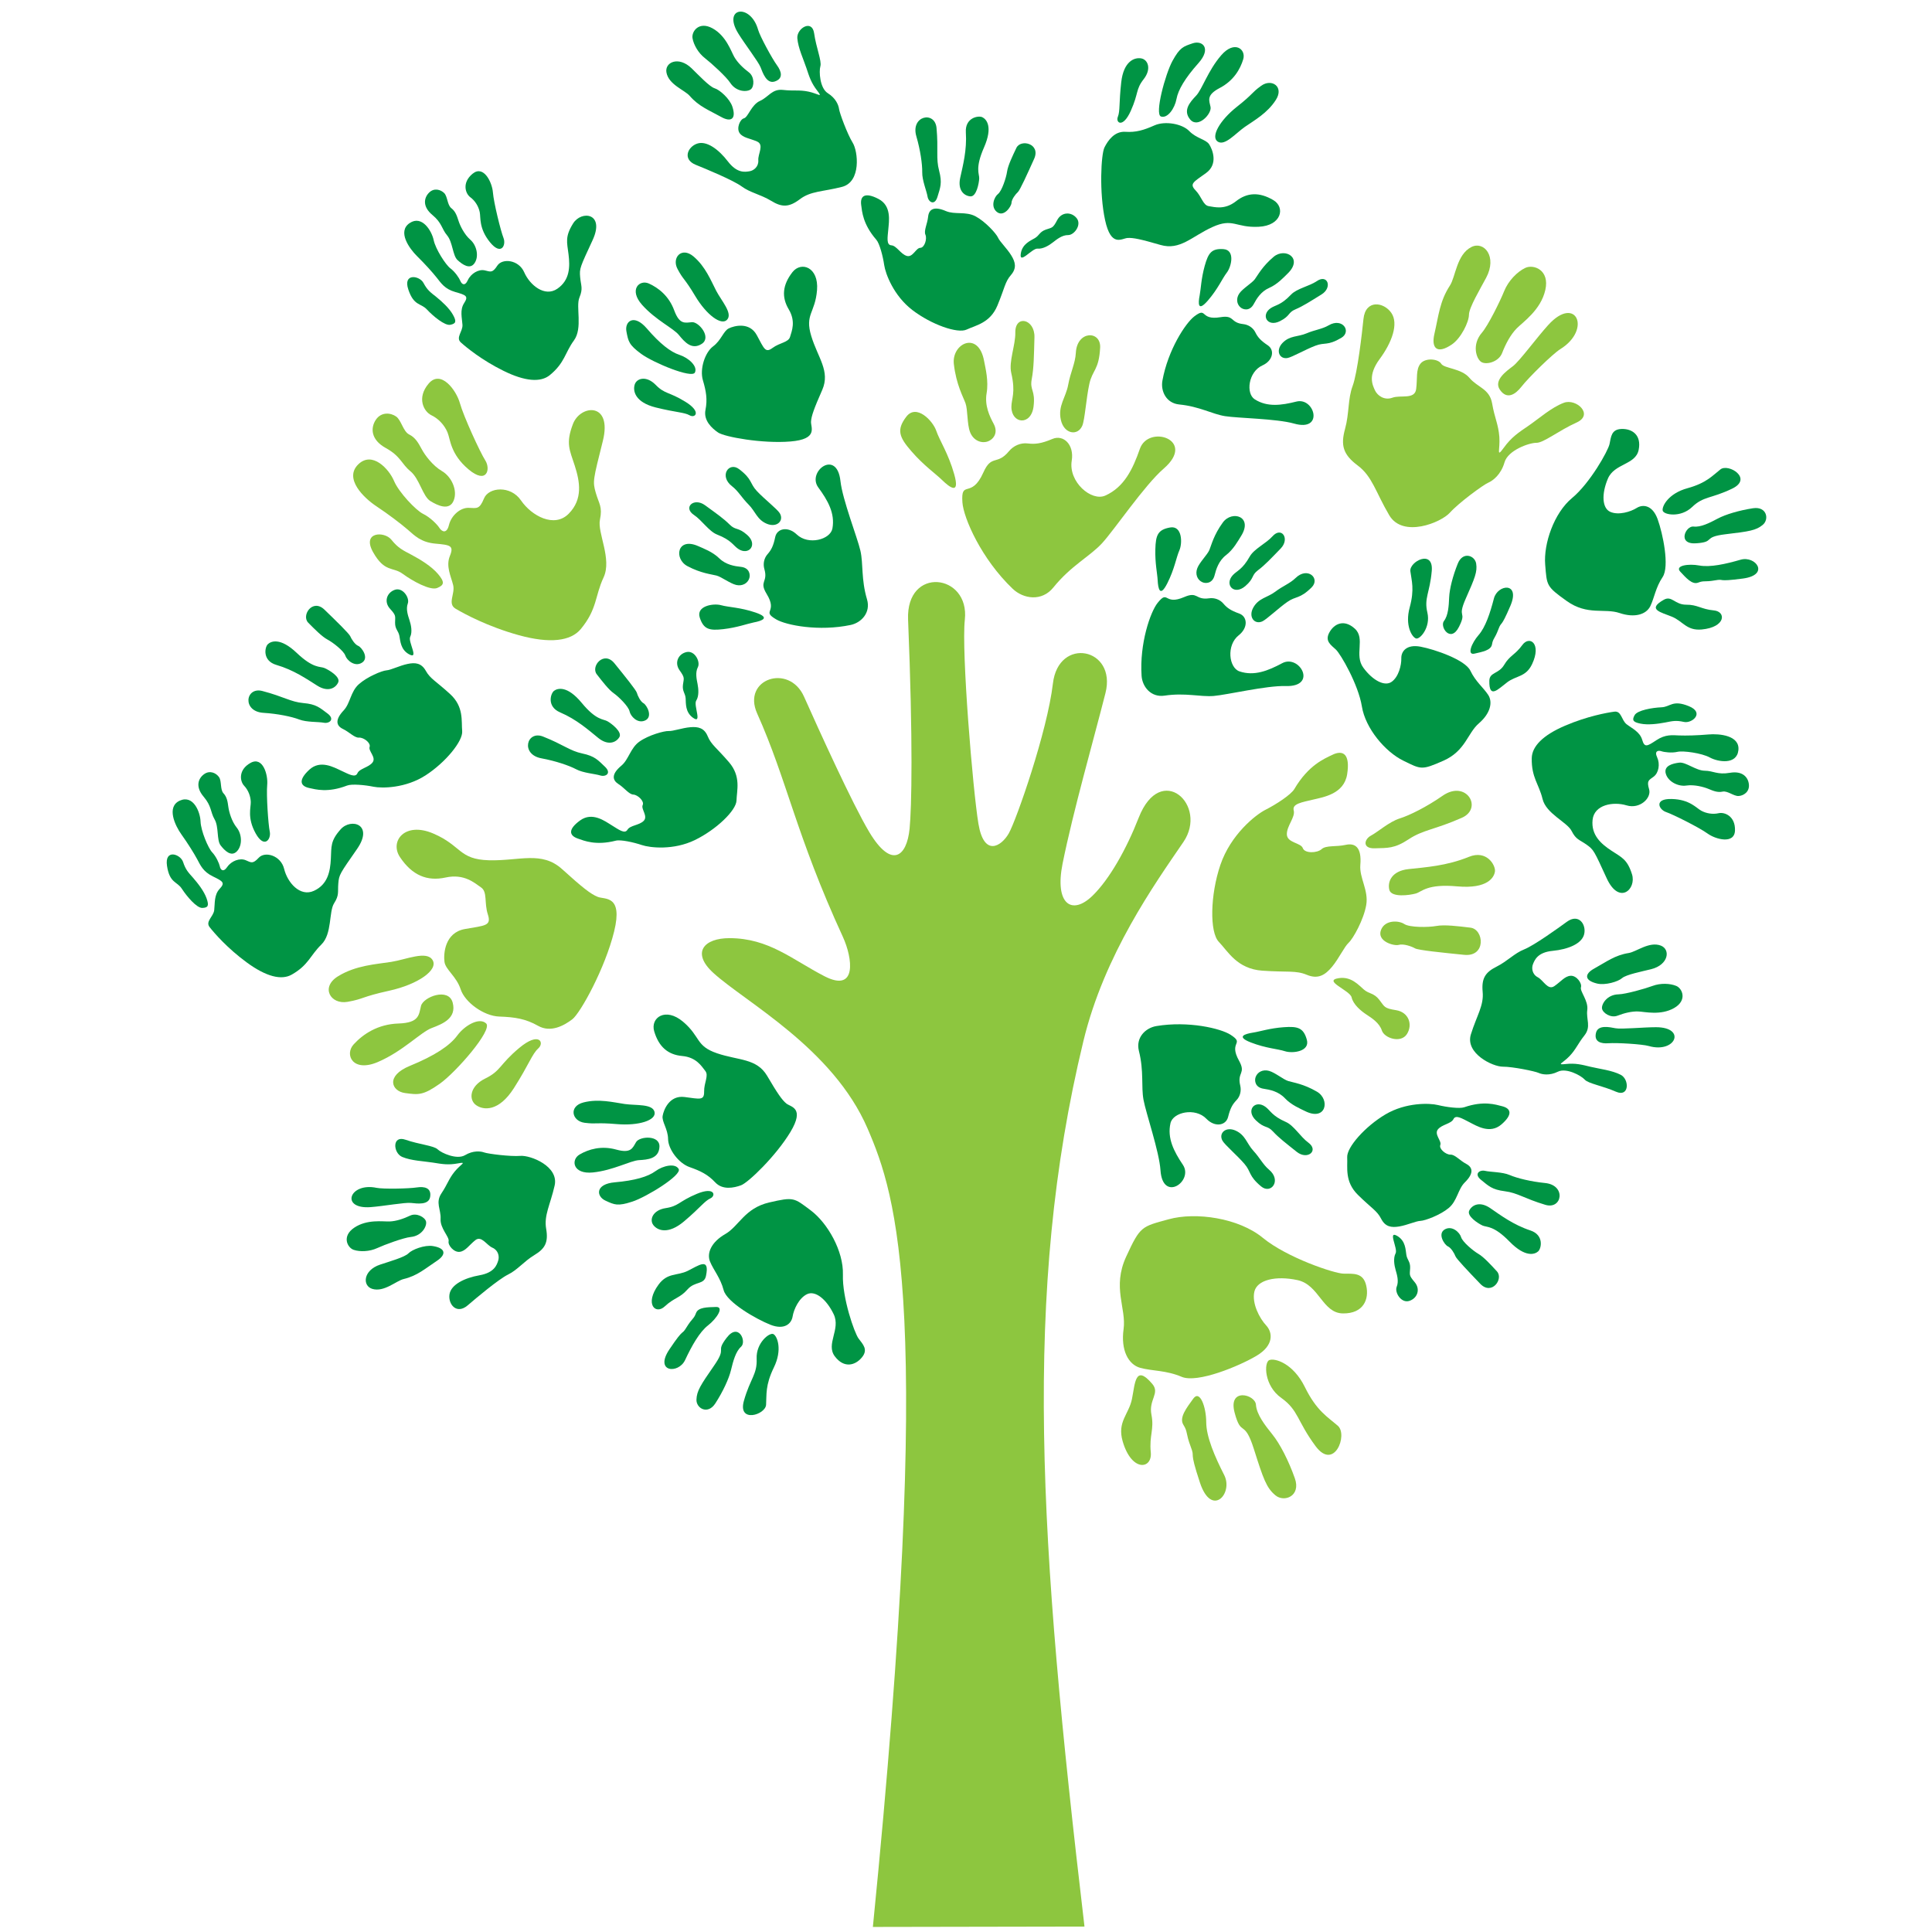 <svg xmlns="http://www.w3.org/2000/svg" xmlns:xlink="http://www.w3.org/1999/xlink" id="Layer_1" x="0px" y="0px" viewBox="0 0 512 512" style="enable-background:new 0 0 512 512;" xml:space="preserve"><style type="text/css">	.st0{fill-rule:evenodd;clip-rule:evenodd;fill:#8DC63F;}	.st1{fill-rule:evenodd;clip-rule:evenodd;fill:#009444;}</style><g>	<g>		<g>			<path class="st0" d="M414.44,106.74c-3.28,1.22-6.53,4.13-9.29,6.03c-2.77,1.89-4.6,3.08-6.65,5.91     c-2.06,2.82-0.91,0.47-1.16-2.91c-0.26-3.37-1.24-4.94-1.91-8.85c-0.67-3.91-3.85-4.22-6.01-6.78c-2.16-2.57-6.71-2.46-7.49-3.75     c-0.78-1.31-4.2-1.65-5.49-0.02c-1.28,1.61-0.77,3.95-1.15,6.77c-0.38,2.81-4.14,1.47-6.27,2.25c-2.15,0.79-3.98-0.54-4.64-1.94     c-0.64-1.39-1.97-3.97,1.25-8.31c3.21-4.34,5.08-9.34,3.08-12.23c-2-2.9-6.84-3.61-7.38,1.63c-0.37,3.64-1.57,14.23-2.87,17.75     c-1.31,3.52-0.85,7.17-2.02,11.42c-1.17,4.26-0.55,6.73,3.35,9.64c3.91,2.92,4.77,7.09,8.37,13.19c3.6,6.1,13.71,1.97,16.09-0.69     c2.39-2.66,8.88-7.4,10.15-7.93c1.26-0.55,3.39-2.17,4.31-5.39c0.91-3.22,6.55-5.2,8.46-5.18c1.91,0.02,5.93-3.26,10.63-5.37     C422.49,109.86,417.7,105.51,414.44,106.74z M400.94,97.04c-1.73,1.32-5.16,3.72-3.47,6.22c1.88,2.77,4.13,1.27,5.73-0.78     c1.83-2.37,8.3-8.72,10.29-9.95c8.41-5.21,4.15-14.5-3.2-6.39C407.21,89.53,402.68,95.73,400.94,97.04z M392.51,95.9     c1.31,0.89,4.65,0.04,5.57-2.35c0.92-2.38,2.21-4.84,3.86-6.52c1.66-1.69,6.39-4.86,7.59-10.2c1.2-5.33-3.13-6.86-5.3-5.84     c-2.17,1.02-4.52,3.45-5.61,6.16c-1.09,2.72-4.26,9.12-5.9,11.02C390.03,91.27,391.19,95,392.51,95.9z M384.77,91.28     c2.44-1.67,4.51-5.96,4.52-7.88c0.02-1.89,2.95-6.77,4.54-9.76c3.04-5.68-0.58-9.87-3.91-8.17c-3.91,1.99-4.17,7.9-5.68,10.21     c-2.71,4.16-2.98,7.93-4.11,12.82C379.26,92.25,380.8,93.98,384.77,91.28z"></path>		</g>	</g>	<g>		<g>			<path class="st0" d="M302.08,118.94c-1.89,5.44-4.18,10.15-9.16,12.39c-3.67,1.65-9.82-3.62-8.9-9.25     c0.69-4.24-2.19-7.01-5.14-5.75c-2.95,1.25-4.57,1.42-6.48,1.19c-1.91-0.24-3.8,0.58-5.03,2.07c-3.15,3.82-4.6,0.74-6.77,5.62     c-3.21,7.21-5.98,1.7-5.55,7.92c0.29,4.14,5.01,14.98,13.33,22.91c2.83,2.69,7.7,3.44,10.76-0.34c4.7-5.82,9.64-8.2,12.89-11.71     c3.25-3.52,11.29-15.43,16.37-19.81C317.21,116.56,304.38,112.38,302.08,118.94z M286.81,112.84c0.68-1.55,1.05-7.34,1.88-11.11     c0.83-3.76,2.54-3.61,2.86-9.59c0.24-4.58-6.12-4.6-6.44,1.35c-0.15,2.82-1.41,5.11-2.03,8.49c-0.61,3.37-2.78,5.55-1.94,9.3     C281.97,115.02,285.58,115.63,286.81,112.84z M268.03,107.84c0.03,4.54,5.26,5.06,5.88-0.16c0.52-4.33-1.05-4.18-0.49-7.2     c0.57-3.03,0.58-6.19,0.72-11.09c0.14-4.89-5.15-6.08-5.07-1.26c0.06,3.33-1.78,7.69-1.08,10.7     C269.22,104.12,268.03,105.62,268.03,107.84z M255.87,106.87c0.62,1.73,0.39,5.56,1.21,7.65c0.81,2.09,2.79,3.06,4.62,2.49     c1.29-0.41,3.06-2.08,1.6-4.76c-1.04-1.93-2.4-4.77-1.84-8.03c0.57-3.27-0.31-6.67-0.65-8.49c-1.47-8.23-8.66-4.73-8.03,0.75     C253.41,101.95,255.25,105.14,255.87,106.87z M248.11,114.14c-0.91-2.64-5.26-7.21-7.93-3.71c-2.67,3.5-1.89,5.44,1.37,9.18     c3.25,3.75,6.34,5.88,8.02,7.52c2.22,2.17,4.87,4.08,3.31-1.44C251.32,120.15,249.01,116.78,248.11,114.14z"></path>		</g>	</g>	<g>		<g>			<path class="st0" d="M362.07,239.81c0.65-3.9-1.85-7.15-1.57-10.58c0.41-4.71-1.39-5.89-3.89-5.33c-2.49,0.56-5.2,0.06-6.37,1.13     c-1.17,1.07-4.47,1.18-4.98-0.26c-0.52-1.45-4.16-1.38-4.23-3.63c-0.07-2.26,2.29-4.57,1.82-6.36c-0.48-1.78,2.17-2.16,5.02-2.85     c2.85-0.68,8.31-1.49,9.14-6.75c0.82-5.27-1-6.61-4.05-5.09c-2.03,1.01-6.21,2.66-9.94,9c-0.88,1.51-4.83,4.08-7.6,5.48     c-2.76,1.39-9.3,6.66-12.01,14.64c-2.71,7.97-2.87,17.83-0.42,20.38c2.46,2.56,4.84,7.17,11.53,7.65     c6.7,0.47,8.85-0.13,11.81,1.1c2.97,1.23,4.84,0.07,6.67-2.13c1.83-2.2,3.25-5.31,4.41-6.38     C358.6,248.74,361.41,243.71,362.07,239.81z M369.99,267.71c-3.31-0.53-3-0.89-4.47-2.76c-1.45-1.86-2.67-1.49-4.08-2.71     c-1.42-1.21-3.34-3.52-6.65-3.02c-4.39,0.67,2.98,3.23,3.4,5.09c0.42,1.87,2.42,3.55,3.86,4.51c1.44,0.95,3.5,2.24,4.16,4.28     c0.66,2.02,5.03,3.47,6.64,0.94C374.46,271.51,373.31,268.25,369.99,267.71z M389.69,245.84c-3.2-0.39-6.91-0.85-9.04-0.45     c-2.13,0.39-7.07,0.43-8.51-0.52c-1.44-0.96-5.11-1.16-6.16,1.58c-1.17,3.04,3.5,4.32,4.71,3.95c1.22-0.37,3.46,0.42,4.3,0.92     c0.85,0.49,7.14,1.13,13.03,1.72C393.92,253.63,393.27,246.28,389.69,245.84z M389.25,227.08c-5.88,2.4-11.5,2.75-15.98,3.24     c-4.47,0.49-5.6,3.34-5.09,5.48c0.52,2.14,5.41,1.44,7.02,0.99c1.62-0.45,2.92-2.63,11.01-1.89c8.1,0.72,9.78-2.44,9.97-3.98     C396.38,229.38,394.06,225.12,389.25,227.08z M364.34,224.81c3.39-0.11,5.18,0.12,9-2.41c3.81-2.52,6.93-2.52,14.07-5.68     c5.7-2.51,1.17-10.22-5.13-5.82c-4.12,2.87-8.68,5.17-11.38,6.01c-2.7,0.84-5.76,3.57-7.57,4.53     C361.52,222.39,360.95,224.92,364.34,224.81z"></path>		</g>	</g>	<g>		<path class="st0" d="M153.91,166.71c-2.67,3.2-8.16,3.9-16.42,1.62c-8.26-2.28-14.52-5.69-16.76-7.02    c-2.24-1.34-0.06-3.93-0.64-6.26c-0.57-2.32-1.99-4.99-0.86-7.73c1.12-2.75,0.07-2.9-3.82-3.25c-3.9-0.35-5.54-2.14-7.38-3.73    c-1.86-1.6-5.04-4.02-8.33-6.21c-3.28-2.18-8.58-7.28-4.8-11.03c3.77-3.74,8.24,1.3,9.51,4.33c1.26,3.03,5.84,7.84,7.7,8.74    c1.86,0.9,3.74,2.79,4.33,3.72c0.59,0.94,1.92,1.77,2.54-0.77c0.62-2.52,3.01-4.61,5.21-4.54c2.2,0.07,2.86,0.48,4.08-2.5    c1.23-2.98,7.03-3.53,9.81,0.55c2.79,4.07,8.81,7.38,12.63,3.51c3.82-3.87,2.95-8.54,1.61-12.72c-1.35-4.18-2.46-5.89-0.48-11.07    c1.99-5.17,10.5-5.86,7.92,4.5c-2.59,10.36-2.74,10.72-1.88,13.72c0.86,3,1.83,3.68,1.11,7.15c-0.73,3.46,3.25,10.39,0.96,15.31    C157.65,157.93,158.3,161.41,153.91,166.71z"></path>		<path class="st0" d="M118.59,114.58c-0.77-1.85-2.29-3.58-4.27-4.54c-1.98-0.94-3.98-4.55-0.73-8.38c3.24-3.83,7.35,1.77,8.3,5.22    c0.96,3.45,5.29,12.9,6.73,15.16c1.44,2.27,0.42,6.44-4.44,2.36C119.32,120.31,119.37,116.43,118.59,114.58z"></path>		<path class="st0" d="M120.22,132.67c1.13-2.74-0.59-6.37-3.07-7.81c-2.47-1.44-4.54-4.23-5.4-5.85c-0.87-1.61-1.67-3.06-3.3-3.86    c-1.62-0.8-2.07-3.77-3.47-4.77c-1.4-0.99-3.91-1.32-5.38,0.86c-1.45,2.19-1.33,5.3,2.64,7.49c3.98,2.19,4.13,4.2,6.53,6.16    c2.4,1.96,3.26,6.64,5.26,7.88C116.04,134.02,119.1,135.41,120.22,132.67z"></path>		<path class="st0" d="M116.12,152.16c-1.78-2.12-4.79-3.92-7.08-5.14c-2.29-1.22-3.48-1.71-5.33-4c-1.84-2.29-7.9-2.13-4.84,3.31    c3.06,5.44,5.25,3.83,7.82,5.72c2.56,1.89,7.33,4.54,9.18,3.77C117.72,155.05,117.9,154.29,116.12,152.16z"></path>	</g>	<g>		<g>			<path class="st0" d="M158.41,237.68c-1.87-0.74-4.06-2.47-9.46-7.36c-5.4-4.87-11.28-2.14-19.35-2.34     c-8.07-0.22-7.24-3.87-14.8-7.1c-7.56-3.22-11.6,2.09-8.8,6.27c3.2,4.79,7.15,6.48,12.09,5.4c4.94-1.07,7.65,1.43,9.4,2.63     c1.74,1.19,0.79,4.08,1.79,7.13c1,3.08-0.66,2.94-6.06,3.89c-5.39,0.95-5.7,6.61-5.43,8.69c0.27,2.08,3.16,3.84,4.29,7.28     c1.11,3.43,6.11,7.09,10.23,7.23c4.11,0.14,6.96,0.57,10.3,2.46c3.34,1.89,6.89-0.08,9.06-1.74c2.17-1.67,8.71-13.57,11.09-23.3     C165.13,237.11,160.27,238.43,158.41,237.68z M137.6,277.72c-5.32,4.45-4.8,6.04-9.01,8.1c-4.21,2.07-4.39,5.64-2.44,7.04     c1.94,1.39,6.01,1.83,10.05-4.51c4.03-6.33,4.79-9.01,6.46-10.52C144.34,276.33,142.92,273.27,137.6,277.72z M128.84,271.23     c-1.79-1.73-5.68,0.5-7.65,3.18c-1.97,2.69-5.98,5.36-12.56,8.05c-6.57,2.69-4.84,6.74-1.29,7.21c3.53,0.47,4.74,0.68,9.22-2.48     C120.85,284.15,130.62,272.96,128.84,271.23z M119.97,265.72c-1.08-4.12-7.81-1.51-8.4,0.86c-0.58,2.36-0.43,4.47-5.94,4.66     c-5.5,0.17-9.39,2.79-11.9,5.52c-2.5,2.72-0.24,7.54,6.42,4.68c6.66-2.85,11.37-7.93,14.28-9.01     C117.33,271.33,121.05,269.85,119.97,265.72z M114.65,254.45c-1.54-2.62-6.97-0.17-10.97,0.46c-4,0.63-9.34,0.89-14.08,3.8     c-4.75,2.91-2,7.57,2.49,6.79c4.49-0.8,3.51-1.29,11.1-2.96C110.78,260.86,116.19,257.06,114.65,254.45z"></path>		</g>	</g>	<g>		<path class="st0" d="M356.02,337.53c2.56,0.06,5.25-0.4,6.05,3.19c0.81,3.58-0.71,7.42-6.18,7.35c-5.45-0.07-6.27-7.58-12.05-8.83    c-5.78-1.24-10.7-0.05-11.42,3.06c-0.71,3.12,1.38,7.08,3.13,8.95c1.74,1.87,2.09,5.28-2.53,8.03    c-4.61,2.75-15.72,7.36-19.87,5.59c-4.13-1.76-7.77-1.51-10.95-2.37c-3.18-0.87-5.21-4.68-4.44-10.25    c0.78-5.58-3.08-11.03,0.68-19.21c3.77-8.18,4.07-7.94,11.26-9.92c7.2-1.99,18.58-0.35,24.98,4.93    C341.09,333.31,353.56,337.47,356.02,337.53z"></path>		<path class="st0" d="M354.55,377.86c2.71,2.38-0.98,12.04-5.92,5.37c-4.94-6.66-4.48-9.49-9.06-12.75    c-4.6-3.25-4.63-9.42-3.21-10.03c1.42-0.62,6.34,0.8,9.45,7.15C348.92,373.93,351.83,375.48,354.55,377.86z"></path>		<path class="st0" d="M332.84,372.27c-0.18-2.75-7.44-4.64-5.66,2.07c1.78,6.72,2.53,1.53,5.09,9.6    c2.55,8.07,3.35,10.34,5.71,12.32c2.35,1.98,6.84,0.22,5.17-4.49c-1.66-4.7-3.95-9.15-5.97-11.65    C335.16,377.63,333.01,374.81,332.84,372.27z"></path>		<path class="st0" d="M324.42,390.89c2.5,4.91-3.33,11.37-6.42,2.03c-3.1-9.34-1.13-6.07-2.47-9.6c-1.34-3.54-0.71-3.81-1.92-5.73    c-1.2-1.92,0.87-4.5,2.62-6.94c1.76-2.44,3.42,2.27,3.43,6.19C319.66,380.77,321.92,385.98,324.42,390.89z"></path>		<path class="st0" d="M305.36,366.74c2.13,2.5-1,4.17-0.22,8.15c0.78,3.97-0.62,5.5-0.17,9.99c0.44,4.5-5.08,5.31-7.46-2.95    c-1.48-5.17,1.63-7.07,2.47-11.18C300.82,366.64,300.8,361.4,305.36,366.74z"></path>	</g>	<g>		<g>			<g>				<path class="st1" d="M137.91,306.32c-2.65,0.22-8.61-0.55-9.57-0.9c-0.97-0.36-2.96-0.57-5.1,0.71      c-2.15,1.28-6.23-0.55-7.26-1.54c-1.01-0.99-4.88-1.28-8.52-2.55c-3.64-1.27-3.28,3.54-0.87,4.56c2.4,1.01,5.66,1.11,8.13,1.5      c2.48,0.4,4.07,0.69,6.64,0.21c2.57-0.48,0.73,0.2-0.87,2.17c-1.59,1.96-1.86,3.31-3.51,5.78c-1.65,2.46-0.08,4.27-0.22,6.77      c-0.15,2.5,2.37,4.78,2.13,5.89c-0.25,1.09,1.43,3.04,2.96,2.83c1.53-0.21,2.45-1.75,4.1-3.08c1.66-1.33,3,1.33,4.56,1.99      c1.56,0.68,1.88,2.34,1.51,3.44c-0.36,1.09-0.97,3.16-4.94,3.86c-3.97,0.7-7.56,2.46-7.96,5.05c-0.41,2.6,1.86,5.47,4.84,2.91      c2.07-1.79,8.16-6.91,10.68-8.15c2.52-1.23,4.15-3.45,6.97-5.16c2.83-1.7,3.75-3.37,3.13-6.95c-0.62-3.59,1.06-6.3,2.24-11.45      C148.17,309.06,140.57,306.11,137.91,306.32z M98.24,319.9c3.42-0.26,9.06-1.29,10.68-1.11c1.62,0.17,4.71,0.63,5.07-1.59      c0.41-2.46-1.58-2.81-3.5-2.52c-2.21,0.34-8.98,0.46-10.69,0.11C92.56,313.28,90.09,320.51,98.24,319.9z M108.82,327.82      c3.06-0.3,4.34-2.92,4.09-4.08c-0.25-1.16-2.51-2.41-4.22-1.59c-1.72,0.82-3.68,1.49-5.45,1.55c-1.77,0.06-5.96-0.64-9.35,1.64      c-3.39,2.27-1.83,5.33-0.14,5.89c1.71,0.56,4.22,0.45,6.21-0.47C101.95,329.84,106.96,328.01,108.82,327.82z M114.72,330.22      c-2.18-0.35-5.5,0.91-6.49,1.94c-0.99,1.02-5.09,2.17-7.48,2.97c-4.56,1.51-4.76,5.64-2.08,6.44c3.14,0.93,6.32-2.15,8.33-2.62      c3.61-0.86,5.69-2.77,8.82-4.84C118.21,332.52,118.26,330.79,114.72,330.22z"></path>			</g>		</g>		<g>			<g>				<path class="st1" d="M325.46,296c0.57-2.33,1.2-3.37,2.19-4.41c1.01-1.03,1.36-2.54,1.02-3.93c-0.87-3.6,1.62-3.08-0.32-6.57      c-2.87-5.16,1.66-4.34-2.24-6.87c-2.61-1.68-11.2-3.72-19.67-2.3c-2.87,0.48-5.5,3.05-4.62,6.58c1.37,5.41,0.57,9.44,1.22,12.95      c0.64,3.53,4.16,13.67,4.5,18.67c0.58,8.68,8.83,2.89,5.94-1.43c-2.39-3.56-4.19-7.05-3.29-11.03c0.66-2.93,6.57-4.24,9.52-1.17      C321.94,298.8,324.88,298.32,325.46,296z M336.3,309.97c-1.61-1.36-2.42-3.14-4.16-5.02c-1.73-1.88-2.07-4.15-4.69-5.33      c-2.61-1.18-4.59,0.7-3.48,2.68c0.62,1.1,3.92,3.92,5.8,6.11c1.88,2.18,1.02,3.14,4.44,6      C336.85,316.61,339.71,312.82,336.3,309.97z M346.69,302.78c-2.02-1.46-3.79-4.52-5.91-5.44c-3.72-1.64-4.07-3.02-5.41-4.01      c-2.72-2.02-5.38,0.88-2.53,3.59c2.36,2.25,2.97,1.24,4.52,2.94c1.56,1.69,3.45,3.12,6.3,5.4      C346.53,307.53,349.61,304.89,346.69,302.78z M349.01,289.31c-3.56-2.08-6.29-2.42-7.6-2.82c-1.31-0.4-3.5-2.26-5.11-2.7      c-1.61-0.45-3.07,0.3-3.55,1.65c-0.34,0.96-0.13,2.76,2.13,3.09c1.62,0.24,3.93,0.7,5.62,2.5c1.7,1.81,4.13,2.81,5.36,3.42      C351.44,297.25,352.57,291.4,349.01,289.31z M331.51,276.27c4.01,1.55,7.05,1.68,9.04,2.32c1.99,0.64,6.67,0.09,5.77-3.07      c-0.89-3.16-2.4-3.57-6.1-3.3c-3.7,0.26-6.36,1.16-8.1,1.42C329.84,274,327.51,274.72,331.51,276.27z"></path>			</g>		</g>		<g>			<g>				<path class="st1" d="M343.56,106.42c-4,1.01-7.73,1.51-11.03-0.59c-2.43-1.54-1.71-7.31,2.02-8.99      c2.81-1.26,3.33-4.07,1.41-5.34c-1.91-1.27-2.66-2.17-3.27-3.41c-0.61-1.24-1.85-2.05-3.22-2.2c-3.53-0.38-2.25-2.46-6.04-1.83      c-5.59,0.92-3.38-2.91-6.94-0.2c-2.35,1.81-6.98,8.92-8.44,17.03c-0.49,2.75,0.99,5.96,4.46,6.3c5.34,0.52,8.71,2.54,12.1,3.09      c3.39,0.55,13.69,0.66,18.32,1.97C350.97,114.54,348.4,105.21,343.56,106.42z M352.1,86.22c-1.75,1.02-3.62,1.17-5.88,2.13      c-2.25,0.96-4.41,0.53-6.33,2.52c-1.91,1.98-0.85,4.38,1.3,4.01c1.2-0.21,4.8-2.28,7.39-3.26c2.59-0.99,3.17,0.1,6.87-2.08      C358.28,87.87,355.78,84.06,352.1,86.22z M336.76,81.66c-2.7,1.8-0.95,5.14,2.42,3.46c2.8-1.4,2.09-2.29,4.12-3.14      c2.03-0.86,3.94-2.11,6.92-3.95c2.98-1.85,1.6-5.49-1.25-3.53c-1.97,1.35-5.31,1.96-6.84,3.58      C339.45,80.91,338.09,80.78,336.76,81.66z M332.26,80.57c0.74-1.39,1.9-3.32,4.08-4.27c2.19-0.95,3.88-2.82,4.83-3.74      c4.34-4.13-0.58-7.05-3.62-4.52c-3.04,2.55-4.22,4.9-5.01,5.96c-0.79,1.05-3.17,2.43-4.09,3.74c-0.93,1.31-0.73,2.88,0.33,3.75      C329.53,82.11,331.22,82.5,332.26,80.57z M320.1,79.65c2.7-3.12,3.8-5.83,5.03-7.42c1.22-1.59,2.24-6-0.91-6.21      c-3.15-0.21-4,1.01-4.96,4.44c-0.95,3.43-1.01,6.12-1.33,7.77C317.5,80.42,317.4,82.76,320.1,79.65z"></path>			</g>		</g>		<g>			<g>				<path class="st1" d="M388.19,313.35c2.51-2.48,2.06-4.02,0.37-4.91c-1.69-0.89-2.98-2.49-4.16-2.45      c-1.18,0.04-3.12-1.5-2.7-2.57c0.41-1.07-1.7-2.8-0.64-4.12c1.06-1.32,3.52-1.48,4.12-2.72c0.6-1.25,2.28-0.17,4.24,0.82      c1.95,1,5.44,3.19,8.46,0.6c3.02-2.6,2.64-4.24,0.17-4.85c-1.64-0.41-4.82-1.51-10.01,0.28c-1.23,0.43-4.72-0.03-6.97-0.58      c-2.24-0.55-8.5-0.73-13.92,2.48c-5.41,3.21-10.28,8.73-10.13,11.37c0.15,2.64-0.74,6.41,2.83,9.94      c3.57,3.52,5.09,4.21,6.17,6.35c1.09,2.14,2.71,2.39,4.82,2.03c2.11-0.36,4.43-1.44,5.61-1.48c1.18-0.04,5.22-1.52,7.49-3.42      C386.2,318.22,386.36,315.15,388.19,313.35z M373.7,336.07c0.08-1.76-0.79-2.15-1-3.52c-0.22-1.38-0.19-3.62-2.31-4.95      c-2.81-1.74,0.13,3.28-0.54,4.54c-0.67,1.27-0.35,3.19,0.01,4.43c0.36,1.24,0.89,2.97,0.28,4.44c-0.61,1.47,1.17,4.41,3.31,3.75      c2.14-0.66,3.07-3.06,1.45-4.98C373.28,337.89,373.63,337.84,373.7,336.07z M391.79,332.29c-1.4-0.81-4.22-3.18-4.58-4.42      c-0.36-1.24-2.34-3.14-4.27-2.1c-2.13,1.16-0.11,4.15,0.76,4.53c0.87,0.38,1.75,1.92,2,2.61c0.25,0.69,3.5,4.1,6.57,7.3      c3.06,3.21,6.26-1.29,4.43-3.28C395.08,335.16,393.19,333.1,391.79,332.29z M405.56,326.08c-4.5-1.49-7.87-4.02-10.64-5.92      c-2.78-1.89-4.81-0.83-5.55,0.64c-0.74,1.47,2.37,3.45,3.5,3.97c1.14,0.53,2.94-0.08,7.18,4.27c4.24,4.34,6.74,3.36,7.59,2.58      C408.48,330.84,409.24,327.3,405.56,326.08z M409.45,313.51c-3.73-0.37-7.44-1.28-9.38-2.12c-1.94-0.83-5.01-0.76-6.5-1.1      c-1.49-0.34-3.04,0.82-1.06,2.4c1.97,1.59,2.89,2.58,6.28,3c3.38,0.42,5.16,1.93,10.74,3.6      C413.99,320.64,415.15,314.07,409.45,313.51z"></path>			</g>		</g>		<g>			<g>				<path class="st1" d="M119.27,183.92c-3.7-3.39-5.24-4.02-6.41-6.12c-1.17-2.1-2.8-2.29-4.89-1.84      c-2.09,0.44-4.37,1.61-5.55,1.69c-1.18,0.08-5.16,1.72-7.35,3.7c-2.19,1.98-2.23,5.05-4,6.92c-2.42,2.57-1.9,4.1-0.18,4.92      c1.72,0.83,3.08,2.38,4.26,2.29c1.18-0.09,3.17,1.38,2.8,2.47c-0.37,1.09,1.8,2.74,0.79,4.09c-1.01,1.35-3.46,1.61-4.02,2.88      c-0.55,1.27-2.27,0.26-4.26-0.66c-2-0.92-5.57-2.98-8.49-0.28c-2.93,2.71-2.48,4.34,0.01,4.86c1.66,0.35,4.88,1.32,10-0.66      c1.22-0.48,4.72-0.16,6.99,0.31c2.26,0.46,8.53,0.41,13.82-3.02c5.28-3.41,9.95-9.11,9.69-11.74      C122.23,191.1,122.98,187.3,119.27,183.92z M104.7,165.02c-0.01,1.77,0.87,2.11,1.14,3.48c0.26,1.36,0.32,3.61,2.49,4.85      c2.88,1.64-0.25-3.27,0.37-4.56c0.63-1.29,0.23-3.2-0.18-4.43c-0.4-1.23-1-2.93-0.45-4.43c0.55-1.5-1.34-4.37-3.45-3.62      c-2.12,0.74-2.95,3.18-1.25,5.03C105.05,163.18,104.71,163.25,104.7,165.02z M86.77,169.48c1.43,0.75,4.34,3.01,4.74,4.25      c0.4,1.23,2.46,3.05,4.35,1.93c2.1-1.23-0.04-4.15-0.93-4.5c-0.88-0.34-1.82-1.85-2.1-2.53c-0.27-0.68-3.65-3.98-6.83-7.05      c-3.18-3.08-6.21,1.53-4.31,3.45C83.37,166.73,85.34,168.72,86.77,169.48z M73.24,176.21c4.56,1.32,8.02,3.72,10.86,5.51      c2.85,1.78,4.83,0.64,5.52-0.86c0.69-1.49-2.5-3.35-3.65-3.83c-1.16-0.48-2.92,0.19-7.33-4c-4.39-4.18-6.86-3.1-7.68-2.29      C70.14,171.56,69.52,175.12,73.24,176.21z M86.79,189.08c-2.03-1.51-2.98-2.47-6.39-2.76c-3.39-0.3-5.23-1.73-10.88-3.2      c-4.5-1.17-5.41,5.45,0.31,5.79c3.74,0.23,7.48,1,9.45,1.76c1.97,0.76,5.04,0.58,6.53,0.86      C87.32,191.81,88.82,190.59,86.79,189.08z"></path>			</g>		</g>		<g>			<path class="st1" d="M77.3,258.29c-2.71,1.53-6.73,0.56-11.89-3.22c-5.17-3.78-8.64-7.82-9.85-9.36c-1.21-1.52,1-2.75,1.21-4.53     c0.21-1.78-0.07-4.02,1.45-5.64c1.52-1.62,0.82-2-1.8-3.28c-2.63-1.28-3.3-2.96-4.17-4.57c-0.87-1.61-2.45-4.14-4.16-6.54     c-1.72-2.4-4.05-7.36-0.43-8.98c3.63-1.61,5.41,3.1,5.49,5.55c0.09,2.45,2.01,7.02,3.07,8.14c1.06,1.12,1.86,2.93,2.04,3.75     c0.15,0.82,0.87,1.74,1.97,0.13c1.1-1.6,3.32-2.42,4.85-1.79c1.51,0.63,1.87,1.1,3.51-0.66c1.65-1.76,5.84-0.6,6.71,2.98     c0.87,3.59,4.2,7.5,7.89,5.81c3.69-1.69,4.32-5.19,4.49-8.46c0.17-3.28-0.16-4.76,2.6-7.85c2.76-3.08,8.88-1.31,4.33,5.24     c-4.55,6.55-4.76,6.76-4.95,9.09c-0.2,2.32,0.3,3.06-1.12,5.28c-1.43,2.23-0.48,8.12-3.39,10.95     C82.23,253.16,81.77,255.76,77.3,258.29z"></path>			<path class="st1" d="M66.46,212.52c-0.05-1.5-0.65-3.11-1.77-4.3c-1.13-1.19-1.57-4.24,1.71-6.05c3.27-1.81,4.67,3.19,4.41,5.85     c-0.25,2.66,0.27,10.42,0.68,12.38c0.41,1.96-1.42,4.62-3.73,0.47C65.45,216.71,66.51,214.02,66.46,212.52z"></path>			<path class="st1" d="M62.81,225.58c1.51-1.61,1.28-4.6-0.08-6.26c-1.34-1.66-2.04-4.16-2.22-5.51c-0.18-1.36-0.36-2.59-1.28-3.57     c-0.92-0.99-0.45-3.19-1.16-4.26c-0.72-1.06-2.39-1.96-3.98-0.82c-1.6,1.15-2.34,3.35-0.15,5.94c2.2,2.59,1.77,4.02,2.93,6.04     c1.16,2,0.52,5.5,1.59,6.89C59.53,225.42,61.29,227.2,62.81,225.58z"></path>			<path class="st1" d="M54.76,238.11c-0.68-1.95-2.31-4.01-3.58-5.47c-1.28-1.45-1.97-2.11-2.66-4.2     c-0.68-2.09-4.95-3.58-4.26,1.03c0.7,4.61,2.65,4.07,3.94,6.07c1.3,2,3.92,5.12,5.42,5.07     C55.12,240.55,55.44,240.06,54.76,238.11z"></path>		</g>		<g>			<g>				<path class="st1" d="M208.4,292.45c-1.16-0.94-2.35-2.66-5.1-7.34c-2.77-4.68-7.57-4.04-13.28-5.98      c-5.71-1.94-4.3-4.36-8.98-8.34c-4.67-3.98-8.73-1.09-7.67,2.52c1.22,4.12,3.66,6.21,7.42,6.54c3.76,0.34,5.14,2.72,6.12,3.96      c0.98,1.24-0.35,3.08-0.31,5.49c0.03,2.41-1.13,1.94-5.19,1.42c-4.05-0.52-5.54,3.45-5.8,4.99c-0.27,1.55,1.4,3.45,1.44,6.15      c0.03,2.7,2.79,6.41,5.69,7.43c2.9,1.02,4.84,1.95,6.8,4.05c1.96,2.09,4.93,1.47,6.85,0.77c1.92-0.71,9.24-7.74,13.1-14.15      C213.33,293.53,209.57,293.39,208.4,292.45z M184.67,316.38c-4.79,2-4.77,3.25-8.23,3.78c-3.46,0.53-4.38,3.05-3.31,4.48      c1.08,1.43,3.89,2.64,8.17-0.98c4.28-3.62,5.41-5.37,6.95-6.07C189.78,316.89,189.45,314.39,184.67,316.38z M179.86,309.8      c-0.9-1.63-4.16-0.9-6.16,0.57c-2,1.47-5.46,2.49-10.74,2.95c-5.29,0.46-4.95,3.72-2.53,4.85c2.42,1.12,3.23,1.54,7.12,0.28      C171.29,317.24,180.75,311.43,179.86,309.8z M174.76,303.91c0.15-3.18-5.24-2.81-6.18-1.26c-0.94,1.56-1.3,3.1-5.27,2      c-3.96-1.1-7.32-0.09-9.7,1.3c-2.39,1.38-1.85,5.32,3.54,4.76c5.38-0.56,9.88-3.12,12.18-3.26      C171.63,307.32,174.62,307.09,174.76,303.91z M154.93,297.55c3.38,0.42,2.79-0.14,8.57,0.35c5.78,0.49,10.49-1.02,9.96-3.22      c-0.51-2.22-4.93-1.67-7.92-2.11c-2.99-0.44-6.86-1.44-10.89-0.42C150.63,293.17,151.55,297.11,154.93,297.55z"></path>			</g>		</g>		<g>			<g>				<path class="st1" d="M214.99,89.05c-1.76-5.78,1.03-6.04,1.53-12.16c0.5-6.12-4.21-7.72-6.52-4.76c-2.64,3.4-2.91,6.6-0.98,9.84      c1.93,3.25,0.8,5.77,0.36,7.28c-0.43,1.52-2.7,1.52-4.64,2.95c-1.93,1.43-2.23,0.22-4.18-3.38c-1.93-3.59-6.03-2.48-7.43-1.79      c-1.42,0.69-1.99,3.15-4.15,4.76c-2.17,1.61-3.58,6.01-2.71,8.96c0.87,2.95,1.24,5.07,0.69,7.88c-0.56,2.81,1.69,4.87,3.37,6.01      c1.7,1.14,11.68,2.98,19.14,2.36c7.45-0.61,5.38-3.74,5.46-5.24c0.08-1.5,0.79-3.47,2.98-8.44      C220.07,98.34,216.74,94.82,214.99,89.05z M181.63,106.47c-4.42-2.72-5.42-1.97-7.87-4.48c-2.45-2.5-5.03-1.78-5.56-0.07      c-0.53,1.71,0.12,4.7,5.57,6.06c5.44,1.35,7.52,1.26,8.99,2.08C184.2,110.91,186.04,109.18,181.63,106.47z M184.16,98.72      c0.8-1.67-1.71-3.9-4.07-4.67c-2.37-0.76-5.21-2.97-8.67-7c-3.46-4.02-5.91-1.84-5.41,0.79c0.5,2.62,0.63,3.53,3.93,5.95      C173.11,96.11,183.36,100.38,184.16,98.72z M183.38,85.38c-1.8,0.14-3.27,0.75-4.7-3.11c-1.41-3.85-4.2-5.99-6.71-7.13      c-2.52-1.13-5.4,1.61-1.81,5.65c3.6,4.05,8.31,6.19,9.76,8c1.46,1.78,3.38,4.07,6.05,2.34      C188.64,89.41,185.2,85.25,183.38,85.38z M184.27,78.5c2.98,4.98,6.95,7.91,8.44,6.2c1.5-1.7-1.53-4.98-2.92-7.66      c-1.39-2.68-2.83-6.4-6.01-9.08c-3.18-2.68-5.84,0.37-4.21,3.36C181.17,74.32,181.29,73.51,184.27,78.5z"></path>			</g>		</g>		<g>			<path class="st1" d="M227.52,354.71c1.14,1.54,2.64,2.92,0.88,5.03c-1.74,2.11-4.71,2.96-7.16-0.29     c-2.46-3.25,1.61-7.17-0.3-11.16c-1.91-3.98-4.86-6.34-7.03-5.34c-2.17,1.01-3.56,4.05-3.86,5.94c-0.31,1.89-2.16,3.65-5.89,2.18     c-3.73-1.48-11.54-5.93-12.39-9.18c-0.85-3.25-2.66-5.27-3.6-7.55c-0.94-2.28,0.38-5.21,4.03-7.3c3.65-2.1,5.11-6.86,11.66-8.38     c6.56-1.52,6.55-1.23,11,2.11c4.47,3.35,8.71,10.81,8.52,17.01C223.18,343.96,226.43,353.23,227.52,354.71z"></path>			<path class="st1" d="M203.02,372.28c-0.17,2.69-7.56,4.93-5.88-1.04c1.68-5.96,3.56-6.98,3.38-11.19     c-0.18-4.2,3.45-7.05,4.46-6.49c1.01,0.56,2.42,4.12,0.09,8.86C202.77,367.16,203.19,369.59,203.02,372.28z"></path>			<path class="st1" d="M196.39,356.9c1.55-1.36-0.65-6.53-3.81-2.39c-3.15,4.12,0.26,2.19-3.34,7.39c-3.6,5.19-4.58,6.7-4.67,9     c-0.1,2.3,2.99,4.14,5.01,1c2.02-3.13,3.59-6.52,4.15-8.85C194.29,360.72,194.97,358.16,196.39,356.9z"></path>			<path class="st1" d="M181.55,360.44c-1.76,3.73-8.24,3.24-4.14-2.86c4.09-6.1,3.07-3.44,4.54-5.85c1.48-2.41,1.93-2.17,2.5-3.75     c0.59-1.59,3.06-1.54,5.3-1.62c2.24-0.08,0.22,3.05-2.09,4.86C185.35,353,183.3,356.72,181.55,360.44z"></path>			<path class="st1" d="M187.09,338.14c-0.5,2.4-2.92,1.32-4.91,3.59c-1.99,2.28-3.53,2.16-5.99,4.46     c-2.45,2.32-5.46-0.57-1.67-5.75c2.38-3.24,4.92-2.27,7.74-3.65C185.08,335.41,188.17,333.01,187.09,338.14z"></path>		</g>		<g>			<g>				<path class="st1" d="M429.52,284.84c-2.32-1.2-5.56-1.55-8-2.13c-2.43-0.59-4-1.01-6.61-0.73c-2.59,0.28-0.71-0.26,1.03-2.1      c1.74-1.83,2.12-3.16,3.95-5.48c1.84-2.33,0.42-4.25,0.75-6.73c0.34-2.47-2-4.95-1.67-6.03c0.33-1.08-1.18-3.15-2.73-3.05      c-1.54,0.08-2.58,1.54-4.32,2.74c-1.75,1.2-2.89-1.56-4.4-2.35c-1.51-0.79-1.7-2.48-1.24-3.54c0.44-1.06,1.21-3.08,5.22-3.46      c4.02-0.39,7.72-1.86,8.32-4.42c0.61-2.55-1.43-5.59-4.6-3.27c-2.21,1.62-8.67,6.26-11.28,7.3c-2.62,1.03-4.41,3.11-7.35,4.59      c-2.95,1.48-4.01,3.07-3.67,6.68c0.34,3.63-1.54,6.2-3.12,11.25c-1.57,5.04,5.78,8.58,8.44,8.57c2.67-0.01,8.54,1.21,9.48,1.64      s2.9,0.8,5.14-0.31c2.24-1.1,6.16,1.03,7.11,2.1c0.94,1.06,4.77,1.65,8.29,3.21C431.82,290.87,431.83,286.04,429.52,284.84z       M438.87,272.22c-3.42,0-9.14,0.58-10.73,0.28c-1.59-0.3-4.64-0.99-5.18,1.19c-0.6,2.43,1.36,2.93,3.29,2.78      c2.23-0.17,8.98,0.24,10.67,0.73C444.02,279.25,447.04,272.25,438.87,272.22z M444.23,261.28c-1.65-0.69-4.18-0.78-6.23-0.02      c-2.04,0.76-7.18,2.2-9.06,2.25c-3.07,0.06-4.55,2.58-4.39,3.75c0.16,1.18,2.31,2.59,4.09,1.91c1.78-0.69,3.79-1.2,5.55-1.12      c1.77,0.08,5.89,1.11,9.45-0.9C447.19,265.14,445.88,261.97,444.23,261.28z M423.24,260.65c2.15,0.52,5.56-0.49,6.62-1.43      c1.07-0.94,5.24-1.76,7.7-2.37c4.66-1.16,5.19-5.25,2.57-6.26c-3.07-1.17-6.47,1.65-8.51,1.97c-3.67,0.58-5.88,2.32-9.16,4.13      C419.94,258.08,419.76,259.81,423.24,260.65z"></path>			</g>		</g>		<g>			<g>				<path class="st1" d="M339.8,175.75c-3.79,2.03-7.43,3.47-11.3,2.18c-2.84-0.94-3.57-6.95-0.21-9.59      c2.52-1.99,2.34-4.96,0.08-5.76c-2.25-0.8-3.23-1.52-4.16-2.62c-0.93-1.1-2.39-1.61-3.81-1.4c-3.66,0.51-2.9-1.92-6.56-0.34      c-5.41,2.34-4.15-2.09-7.06,1.55c-1.93,2.42-4.82,10.77-4.25,19.34c0.2,2.9,2.5,5.78,6.09,5.24c5.52-0.82,9.44,0.37,13.01,0.09      c3.57-0.3,14.01-2.78,19.03-2.63C349.34,182.1,344.39,173.3,339.8,175.75z M343.34,153.18c-1.52,1.47-3.37,2.1-5.4,3.64      c-2.04,1.54-4.34,1.65-5.77,4.13c-1.44,2.48,0.23,4.64,2.32,3.74c1.16-0.51,4.29-3.52,6.66-5.17c2.36-1.65,3.23-0.7,6.42-3.83      C350.01,153.29,346.52,150.07,343.34,153.18z M326.69,152.44c-2.28,2.51,0.33,5.44,3.32,2.89c2.47-2.12,1.54-2.84,3.37-4.21      c1.85-1.38,3.45-3.12,6-5.74c2.55-2.62,0.24-5.95-2.16-3.25c-1.65,1.86-4.87,3.32-6.01,5.33      C329.22,151,327.82,151.21,326.69,152.44z M318.59,154.27c0.91,0.44,2.72,0.4,3.29-1.81c0.4-1.59,1.08-3.84,3.04-5.35      c1.97-1.51,3.2-3.83,3.94-4.99c3.35-5.27-2.37-6.99-4.8-3.65c-2.43,3.34-3.03,6.01-3.56,7.28c-0.54,1.27-2.6,3.25-3.2,4.82      C316.69,152.13,317.29,153.67,318.59,154.27z M309.34,154.6c1.94-3.83,2.37-6.86,3.21-8.76c0.84-1.91,0.76-6.64-2.48-6.05      c-3.24,0.58-3.79,2.04-3.89,5.74c-0.11,3.71,0.52,6.44,0.61,8.2C306.91,156.03,307.4,158.42,309.34,154.6z"></path>			</g>		</g>		<g>			<g>				<path class="st1" d="M193.18,201.98c-3.26-3.8-4.71-4.63-5.62-6.84c-0.9-2.22-2.51-2.61-4.64-2.42      c-2.13,0.18-4.53,1.07-5.71,1.01c-1.18-0.06-5.33,1.08-7.74,2.79c-2.41,1.7-2.83,4.74-4.8,6.39c-2.71,2.26-2.39,3.84-0.78,4.87      c1.61,1.02,2.77,2.73,3.95,2.79c1.18,0.06,2.97,1.75,2.48,2.78c-0.5,1.04,1.46,2.93,0.29,4.16c-1.16,1.22-3.62,1.18-4.33,2.38      c-0.7,1.19-2.28-0.02-4.15-1.17c-1.87-1.15-5.17-3.63-8.39-1.3c-3.23,2.34-2.97,4-0.57,4.82c1.61,0.55,4.68,1.9,10,0.55      c1.27-0.34,4.71,0.41,6.91,1.15c2.18,0.74,8.42,1.43,14.07-1.32c5.66-2.75,10.97-7.85,11.03-10.49      C195.25,209.47,196.45,205.78,193.18,201.98z M180.99,181.46c-0.22,1.76,0.61,2.2,0.71,3.59c0.09,1.39-0.12,3.63,1.89,5.12      c2.66,1.97,0.14-3.28,0.91-4.49c0.78-1.2,0.61-3.14,0.36-4.42c-0.25-1.26-0.65-3.03,0.08-4.45c0.73-1.41-0.8-4.49-2.99-4.01      c-2.19,0.47-3.3,2.8-1.85,4.84C181.56,179.68,181.22,179.7,180.99,181.46z M162.65,183.72c1.32,0.92,3.94,3.52,4.19,4.79      c0.25,1.27,2.07,3.32,4.09,2.44c2.22-0.97,0.45-4.13-0.38-4.58c-0.83-0.44-1.59-2.05-1.77-2.76c-0.19-0.71-3.15-4.38-5.94-7.82      c-2.79-3.45-6.35,0.77-4.69,2.9C159.62,180.59,161.33,182.8,162.65,183.72z M148.42,188.78c4.37,1.86,7.51,4.66,10.12,6.78      c2.62,2.12,4.72,1.22,5.59-0.19c0.86-1.4-2.08-3.63-3.17-4.24c-1.09-0.62-2.93-0.17-6.79-4.85c-3.86-4.68-6.44-3.9-7.35-3.2      C145.9,183.79,144.86,187.25,148.42,188.78z M159.06,205.5c1.45,0.46,3.09-0.57,1.26-2.31c-1.84-1.74-2.67-2.81-6.01-3.51      c-3.33-0.7-4.98-2.35-10.41-4.49c-4.33-1.7-6.04,4.75-0.39,5.78c3.69,0.68,7.3,1.9,9.17,2.89      C154.54,204.86,157.6,205.05,159.06,205.5z"></path>			</g>		</g>		<g>			<path class="st1" d="M405.93,200.92c0.06-3.11,2.93-6.08,8.82-8.6c5.88-2.52,11.12-3.46,13.05-3.72     c1.93-0.27,1.87,2.26,3.29,3.35c1.42,1.09,3.49,1.99,4.11,4.11c0.62,2.13,1.31,1.72,3.74,0.11c2.44-1.61,4.23-1.34,6.05-1.27     c1.83,0.07,4.81,0,7.75-0.26c2.93-0.26,8.4,0.25,7.95,4.19c-0.44,3.94-5.42,3.09-7.57,1.91c-2.14-1.17-7.06-1.84-8.57-1.5     c-1.51,0.35-3.48,0.11-4.26-0.16c-0.79-0.27-1.95-0.13-1.12,1.64c0.81,1.76,0.4,4.1-0.92,5.09c-1.32,0.98-1.9,1.05-1.22,3.36     c0.68,2.31-2.45,5.33-5.98,4.26c-3.52-1.07-8.58-0.19-9,3.84c-0.42,4.04,2.26,6.37,5,8.17c2.74,1.8,4.19,2.28,5.44,6.23     c1.26,3.94-3.38,8.32-6.71,1.06c-3.33-7.25-3.41-7.53-5.31-8.88c-1.9-1.35-2.79-1.29-3.98-3.64c-1.19-2.36-6.75-4.55-7.7-8.48     C407.84,207.79,405.83,206.07,405.93,200.92z"></path>			<path class="st1" d="M450.85,214.85c1.32,0.71,3.01,1.02,4.6,0.66c1.6-0.37,4.45,0.79,4.34,4.55c-0.1,3.74-5.12,2.4-7.28,0.83     c-2.17-1.57-9.11-5.06-11.01-5.7c-1.9-0.65-3.25-3.57,1.5-3.45C447.75,211.84,449.53,214.13,450.85,214.85z"></path>			<path class="st1" d="M441.46,205.06c0.62,2.12,3.32,3.44,5.43,3.12c2.11-0.31,4.61,0.36,5.88,0.89c1.27,0.53,2.4,1,3.72,0.72     c1.32-0.29,2.97,1.23,4.25,1.16c1.29-0.07,2.91-1.06,2.74-3.02c-0.17-1.95-1.69-3.71-5.03-3.13c-3.34,0.58-4.37-0.53-6.68-0.55     c-2.32-0.02-5.01-2.35-6.75-2.14C443.26,202.32,440.83,202.93,441.46,205.06z"></path>			<path class="st1" d="M434.75,191.77c2.02,0.41,4.62,0.06,6.53-0.3c1.91-0.37,2.82-0.63,4.98-0.15c2.15,0.47,5.6-2.45,1.27-4.19     c-4.32-1.75-4.85,0.21-7.22,0.31c-2.38,0.1-6.4,0.77-7.12,2.09C432.46,190.84,432.72,191.36,434.75,191.77z"></path>		</g>		<g>			<g>				<path class="st1" d="M264.5,63c-0.47-1.09-3.36-4.28-5.97-5.67c-2.6-1.38-5.5-0.38-7.87-1.4c-3.24-1.4-4.5-0.4-4.7,1.5      c-0.19,1.9-1.19,3.7-0.71,4.78c0.48,1.08-0.23,3.45-1.37,3.47c-1.15,0.02-1.97,2.62-3.58,2.14c-1.62-0.49-2.7-2.71-4.07-2.81      c-1.38-0.08-1.02-2.05-0.82-4.23c0.18-2.18,0.92-6.25-2.62-8.07c-3.53-1.83-4.91-0.85-4.56,1.66c0.23,1.67,0.41,5.03,4.01,9.17      c0.86,0.98,1.75,4.39,2.08,6.69c0.33,2.29,2.5,8.16,7.51,11.97c5.01,3.82,11.95,6.27,14.34,5.14c2.39-1.13,6.22-1.72,8.15-6.35      c1.93-4.63,2.01-6.3,3.59-8.1c1.57-1.81,1.2-3.42,0.07-5.23C266.85,65.82,264.98,64.07,264.5,63z M285.32,57.81      c-1.41-1.74-3.99-1.69-5.16,0.53c-1.16,2.22-1.34,1.92-3.01,2.51c-1.67,0.6-1.7,1.54-2.89,2.25c-1.2,0.71-3.29,1.52-3.72,3.99      c-0.57,3.27,2.99-1.35,4.41-1.2c1.43,0.15,3.09-0.87,4.1-1.67c1.02-0.79,2.42-1.94,4.02-1.92      C284.68,62.31,286.74,59.56,285.32,57.81z M269.35,39.2c-1.04,2.17-2.25,4.7-2.47,6.3c-0.23,1.6-1.37,5.1-2.39,5.9      c-1.02,0.79-2.03,3.35-0.34,4.74c1.87,1.55,3.89-1.45,3.91-2.4c0.03-0.95,1.12-2.34,1.68-2.83c0.55-0.48,2.5-4.78,4.32-8.82      C275.87,38.05,270.5,36.76,269.35,39.2z M257.14,52.04c1.63,0.15,2.3-3.49,2.36-4.73c0.06-1.25-1.17-2.69,1.28-8.25      c2.44-5.56,0.59-7.5-0.46-8c-1.04-0.5-4.6,0.12-4.36,4c0.31,4.73-0.78,8.79-1.5,12.08C253.75,50.43,255.5,51.9,257.14,52.04z       M244.4,45.65c-0.05,2.11,1.16,4.94,1.41,6.44c0.24,1.5,1.9,2.51,2.63,0.07c0.73-2.42,1.31-3.63,0.43-6.94      c-0.88-3.3-0.15-5.51-0.68-11.31c-0.43-4.63-6.96-3.25-5.34,2.25C243.9,39.75,244.44,43.54,244.4,45.65z"></path>			</g>		</g>		<g>			<g>				<path class="st1" d="M225.97,37.82c-1.41-2.26-3.48-7.89-3.61-8.92c-0.13-1.02-0.85-2.88-2.98-4.2      c-2.12-1.32-2.38-5.78-1.97-7.15c0.4-1.36-1.12-4.92-1.66-8.74c-0.55-3.82-4.66-1.27-4.45,1.33c0.21,2.59,1.62,5.53,2.41,7.91      c0.79,2.37,1.27,3.93,2.88,6c1.61,2.06,0.15,0.74-2.33,0.23c-2.47-0.52-3.8-0.12-6.75-0.45c-2.94-0.33-3.82,1.89-6.11,2.91      c-2.29,1.02-3.14,4.32-4.24,4.61c-1.09,0.28-2.04,2.67-1.15,3.93c0.89,1.26,2.68,1.37,4.62,2.22c1.94,0.86,0.2,3.28,0.33,4.97      c0.12,1.7-1.21,2.75-2.35,2.92c-1.13,0.18-3.25,0.6-5.7-2.6c-2.45-3.2-5.66-5.58-8.15-4.73c-2.49,0.83-4,4.17-0.35,5.63      c2.54,1.02,9.89,4.06,12.15,5.72c2.26,1.67,4.98,2.1,7.8,3.81c2.82,1.73,4.71,1.78,7.61-0.42c2.89-2.2,6.07-1.97,11.19-3.28      C228.27,48.18,227.39,40.08,225.97,37.82z M201.56,17.83c0.59,1.51,1.6,4.46,3.75,3.77c2.37-0.78,1.76-2.7,0.62-4.27      c-1.32-1.8-4.55-7.76-5.02-9.44c-2.01-7.11-9.56-5.97-5.26,0.98C197.45,11.78,200.97,16.33,201.56,17.83z M186.8,15.4      c1.73,1.34,5.67,4.94,6.69,6.51c1.67,2.57,4.6,2.5,5.51,1.74c0.91-0.75,0.98-3.33-0.54-4.48c-1.53-1.15-3.02-2.58-3.89-4.12      c-0.86-1.54-2.17-5.59-5.76-7.55c-3.58-1.96-5.57,0.83-5.29,2.6C183.81,11.87,185.07,14.06,186.8,15.4z M182.78,25.41      c2.43,2.81,5.08,3.77,8.35,5.59c2.51,1.41,4.07,0.64,2.95-2.75c-0.7-2.1-3.35-4.46-4.71-4.86c-1.36-0.42-4.26-3.52-6.08-5.28      c-3.45-3.35-7.2-1.62-6.67,1.13C177.24,22.46,181.44,23.86,182.78,25.41z"></path>			</g>		</g>		<g>			<g>				<path class="st1" d="M229.77,158.84c-1.59-5.35-0.96-9.41-1.75-12.89c-0.8-3.49-4.74-13.48-5.29-18.46      c-0.94-8.65-8.95-2.51-5.88,1.68c2.54,3.46,4.48,6.87,3.75,10.88c-0.54,2.95-6.38,4.52-9.46,1.58      c-2.32-2.22-5.24-1.62-5.71,0.73c-0.48,2.35-1.06,3.41-2.01,4.49c-0.96,1.08-1.25,2.6-0.85,3.98c1.02,3.55-1.49,3.14,0.59,6.55      c3.08,5.03-1.48,4.41,2.53,6.76c2.67,1.57,11.35,3.25,19.75,1.48C228.29,165.01,230.8,162.33,229.77,158.84z M194,128.86      c1.67,1.29,2.56,3.04,4.37,4.84c1.82,1.8,2.24,4.06,4.91,5.13c2.67,1.07,4.56-0.89,3.36-2.83c-0.66-1.08-4.08-3.75-6.05-5.85      c-1.97-2.11-1.15-3.1-4.7-5.81C193.17,122.24,190.46,126.15,194,128.86z M183.92,136.48c2.07,1.37,3.97,4.35,6.13,5.19      c3.79,1.48,4.2,2.84,5.57,3.78c2.81,1.91,5.34-1.1,2.39-3.69c-2.45-2.15-3.02-1.12-4.64-2.74c-1.63-1.63-3.57-2.97-6.52-5.12      C183.88,131.73,180.91,134.49,183.92,136.48z M195.1,155.02c1.62,0.38,3.06-0.43,3.48-1.8c0.3-0.97,0.02-2.76-2.25-3      c-1.63-0.17-3.95-0.53-5.72-2.26c-1.78-1.74-4.24-2.63-5.5-3.2c-5.69-2.57-6.58,3.33-2.94,5.27c3.65,1.93,6.38,2.15,7.71,2.5      C191.21,152.88,193.46,154.63,195.1,155.02z M200.2,162.32c-4.07-1.38-7.12-1.38-9.12-1.94c-2.01-0.56-6.67,0.19-5.63,3.31      c1.03,3.13,2.55,3.46,6.23,3.04c3.68-0.42,6.3-1.42,8.03-1.77C201.97,164.53,204.27,163.7,200.2,162.32z"></path>			</g>		</g>		<g>			<path class="st1" d="M145.72,99.4c-2.4,1.98-6.52,1.72-12.27-1.12c-5.73-2.82-9.85-6.2-11.3-7.51c-1.46-1.29,0.5-2.88,0.41-4.67     c-0.1-1.79-0.76-3.95,0.45-5.79c1.22-1.86,0.46-2.12-2.35-2.92c-2.81-0.8-3.76-2.35-4.9-3.78c-1.13-1.43-3.13-3.65-5.23-5.72     c-2.1-2.07-5.27-6.55-1.97-8.77c3.29-2.22,5.87,2.11,6.37,4.51c0.5,2.39,3.19,6.56,4.43,7.49c1.24,0.92,2.34,2.57,2.65,3.34     c0.31,0.78,1.16,1.57,1.97-0.21c0.81-1.76,2.86-2.97,4.47-2.6c1.6,0.37,2.04,0.76,3.35-1.26c1.32-2.01,5.66-1.6,7.13,1.78     c1.47,3.37,5.43,6.65,8.77,4.35c3.35-2.3,3.37-5.86,2.97-9.11c-0.41-3.26-0.98-4.67,1.21-8.19c2.18-3.52,8.52-2.83,5.17,4.42     c-3.35,7.24-3.51,7.48-3.3,9.8c0.2,2.32,0.82,2.96-0.19,5.4c-1.02,2.44,0.93,8.08-1.45,11.37     C149.7,93.49,149.7,96.13,145.72,99.4z"></path>			<path class="st1" d="M127.13,56.2c-0.31-1.47-1.17-2.95-2.49-3.93c-1.32-0.97-2.28-3.9,0.64-6.26c2.91-2.34,5.15,2.33,5.35,5     c0.21,2.67,2.07,10.21,2.81,12.07c0.73,1.87-0.6,4.79-3.6,1.1C126.86,60.5,127.44,57.66,127.13,56.2z"></path>			<path class="st1" d="M125.79,69.69c1.22-1.85,0.47-4.76-1.15-6.16c-1.61-1.41-2.73-3.74-3.14-5.05c-0.42-1.31-0.81-2.47-1.88-3.3     c-1.08-0.82-1-3.06-1.87-3.98c-0.9-0.93-2.7-1.53-4.07-0.12c-1.37,1.4-1.72,3.7,0.89,5.87c2.61,2.16,2.44,3.67,3.92,5.43     c1.49,1.77,1.46,5.33,2.75,6.53C122.53,70.1,124.58,71.56,125.79,69.69z"></path>			<path class="st1" d="M120.04,83.42c-1.01-1.8-2.96-3.55-4.47-4.77c-1.52-1.21-2.31-1.73-3.35-3.68c-1.04-1.95-5.5-2.67-4.01,1.75     c1.47,4.42,3.31,3.55,4.93,5.3c1.62,1.74,4.75,4.36,6.21,4.05C120.81,85.77,121.05,85.23,120.04,83.42z"></path>		</g>		<g>			<g>				<path class="st1" d="M337.43,53.02c-3.72-2.18-6.93-2.02-9.89,0.32c-2.97,2.33-5.62,1.54-7.18,1.3      c-1.56-0.23-1.86-2.48-3.54-4.21c-1.68-1.74-0.52-2.19,2.8-4.58c3.31-2.4,1.67-6.31,0.81-7.62c-0.87-1.3-3.38-1.55-5.26-3.49      c-1.87-1.95-6.42-2.76-9.23-1.51c-2.82,1.25-4.87,1.89-7.73,1.7c-2.86-0.18-4.6,2.31-5.51,4.13      c-0.92,1.82-1.43,11.97,0.16,19.28c1.59,7.31,4.41,4.84,5.92,4.73c1.49-0.12,3.54,0.33,8.75,1.84      c5.23,1.51,8.28-2.24,13.77-4.74c5.5-2.5,6.13,0.23,12.26-0.07C339.68,59.8,340.66,54.92,337.43,53.02z M299.67,29.38      c2.12-4.73,1.25-5.63,3.41-8.39c2.16-2.76,1.11-5.22-0.66-5.52c-1.77-0.31-4.65,0.74-5.28,6.31c-0.63,5.57-0.27,7.62-0.9,9.18      C295.6,32.51,297.55,34.11,299.67,29.38z M307.68,30.88c1.76,0.57,3.65-2.19,4.1-4.64c0.45-2.45,2.28-5.54,5.81-9.5      c3.54-3.97,1.05-6.11-1.49-5.27c-2.53,0.85-3.41,1.09-5.38,4.67C308.83,19.59,305.92,30.3,307.68,30.88z M315.43,31.69      c2.07,2.41,5.74-1.55,5.38-3.33c-0.38-1.77-1.19-3.15,2.46-5.06c3.64-1.91,5.4-4.95,6.2-7.6c0.79-2.64-2.3-5.14-5.84-1.05      c-3.54,4.1-5.05,9.04-6.66,10.72C315.38,27.05,313.37,29.27,315.43,31.69z M322.7,37.52c1.88,1.26,4.73-2.17,7.21-3.9      c2.48-1.72,5.98-3.64,8.21-7.15c2.24-3.51-1.12-5.74-3.89-3.74c-2.75,1.99-1.93,2.01-6.49,5.61      C323.2,31.94,320.81,36.26,322.7,37.52z"></path>			</g>		</g>		<g>			<path class="st1" d="M354.02,172.14c-1.33-1.24-2.99-2.25-1.72-4.54c1.25-2.29,3.87-3.61,6.74-1c2.87,2.6-0.23,6.98,2.26,10.35     c2.48,3.38,5.66,5.06,7.51,3.73c1.85-1.32,2.6-4.41,2.55-6.22c-0.05-1.82,1.37-3.79,5.11-3.08c3.74,0.71,11.82,3.47,13.19,6.36     c1.37,2.88,3.43,4.45,4.72,6.41c1.28,1.95,0.57,4.93-2.46,7.54c-3.03,2.6-3.54,7.31-9.39,9.9c-5.85,2.58-5.9,2.31-10.65-0.01     c-4.76-2.33-10.04-8.54-10.97-14.37C359.97,181.4,355.29,173.32,354.02,172.14z"></path>			<path class="st1" d="M373.76,151.38c-0.32-2.54,6.17-5.94,5.67-0.07c-0.51,5.86-2.08,7.15-1.16,11.04     c0.91,3.89-1.97,7.19-3.02,6.85c-1.04-0.35-2.99-3.41-1.66-8.25C374.9,156.12,374.08,153.92,373.76,151.38z"></path>			<path class="st1" d="M382.67,164.56c-1.2,1.54,1.77,5.97,3.98,1.55c2.21-4.41-0.63-2,1.8-7.5c2.43-5.49,3.08-7.08,2.75-9.24     c-0.32-2.16-3.53-3.33-4.86-0.04c-1.33,3.28-2.2,6.72-2.3,8.99C383.95,160.62,383.78,163.13,382.67,164.56z"></path>			<path class="st1" d="M395.9,158.61c0.98-3.79,7.11-4.49,4.37,1.94c-2.74,6.42-2.25,3.76-3.2,6.27c-0.95,2.51-1.41,2.36-1.67,3.94     c-0.26,1.59-2.57,1.98-4.65,2.46c-2.08,0.48-0.75-2.81,1.08-4.91C393.67,166.23,394.92,162.4,395.9,158.61z"></path>			<path class="st1" d="M394.69,180.41c0.04-2.32,2.48-1.75,3.94-4.23c1.45-2.48,2.92-2.64,4.8-5.24c1.87-2.6,5.2-0.44,2.58,5.08     c-1.64,3.45-4.19,2.99-6.57,4.78C397.05,182.59,394.6,185.39,394.69,180.41z"></path>		</g>		<g>			<path class="st1" d="M426.54,117.69c0.41-1.88,0.44-3.92,3.18-4.01c2.75-0.1,5.35,1.55,4.54,5.55c-0.81,4-6.45,3.55-8.16,7.63     c-1.72,4.06-1.53,7.83,0.65,8.79c2.19,0.96,5.39-0.02,7-1.04c1.62-1.02,4.17-0.8,5.54,2.97c1.37,3.77,3.21,12.57,1.32,15.35     c-1.87,2.79-2.18,5.49-3.26,7.71c-1.09,2.21-4.16,3.16-8.14,1.82c-3.99-1.35-8.52,0.72-14-3.18c-5.48-3.91-5.26-4.09-5.72-9.65     c-0.45-5.56,2.34-13.68,7.11-17.64C421.36,128.06,426.16,119.48,426.54,117.69z"></path>			<path class="st1" d="M455.94,124.39c2.12-1.65,8.7,2.4,3.11,5.1c-5.58,2.7-7.59,1.96-10.62,4.87c-3.02,2.91-7.56,2.08-7.8,0.95     c-0.24-1.12,1.48-4.54,6.57-5.93C452.27,127.98,453.81,126.05,455.94,124.39z"></path>			<path class="st1" d="M448.8,139.54c-2.04-0.26-4.46,4.81,0.73,4.44c5.19-0.37,1.48-1.64,7.76-2.4c6.27-0.74,8.06-1.01,9.84-2.47     c1.79-1.45,1.12-4.98-2.57-4.42c-3.68,0.57-7.26,1.63-9.38,2.76C453.06,138.58,450.69,139.78,448.8,139.54z"></path>			<path class="st1" d="M461.28,148.33c3.95-1.15,7.88,4.02,0.6,4.99c-7.28,0.97-4.61-0.01-7.4,0.48c-2.78,0.49-2.89-0.01-4.45,0.6     c-1.59,0.62-3.19-1.25-4.73-2.89c-1.55-1.63,2.15-2.19,5.03-1.65C453.2,150.4,457.34,149.47,461.28,148.33z"></path>			<path class="st1" d="M440.91,158.95c2.13-1.22,2.92,1.31,5.94,1.3c3.02-0.03,3.96,1.2,7.31,1.51c3.36,0.3,3.19,4.47-3.2,5.06     c-3.99,0.36-4.97-2.18-7.86-3.38C440.2,162.25,436.35,161.54,440.91,158.95z"></path>		</g>	</g>	<path class="st0" d="M231.32,510.66c16.39-164.33,6.32-193.67-1.4-211.58c-9.2-21.32-32.39-33.49-40.9-41.27   c-5.87-5.37-2.47-9.21,4.34-9.19c10.41,0.03,16.5,5.63,25.11,10.08c8.71,4.5,7.5-4.75,4.9-10.42   c-12.45-27.06-14.75-41.43-22.72-59.21c-4.09-9.12,8.44-13.36,12.42-4.46c3.89,8.71,12.85,28.49,17.3,35.9   c5.9,9.84,9.94,6.56,10.68-0.89c0.55-5.56,0.93-22.95-0.4-55.42c-0.58-14.29,16.4-12.22,15.04,0.04   c-0.93,8.34,2.12,45.15,3.6,54.05c1.48,8.89,6.06,6.03,8.04,2.58c1.98-3.46,10.21-26.97,11.7-39.72   c1.46-12.58,16.98-9.49,13.93,2.52c-3.08,12.17-8.56,31.25-11.37,45.22c-2.15,10.73,2.47,13.84,7.98,8.45   c4.45-4.35,8.93-12.28,12.18-20.6c5.87-15.03,18.54-3.36,11.85,6.42c-7.6,11.13-20.93,29.75-26.48,52.71   c-16.15,66.72-11.76,132.44,0.28,234.69L231.32,510.66z"></path></g></svg>
